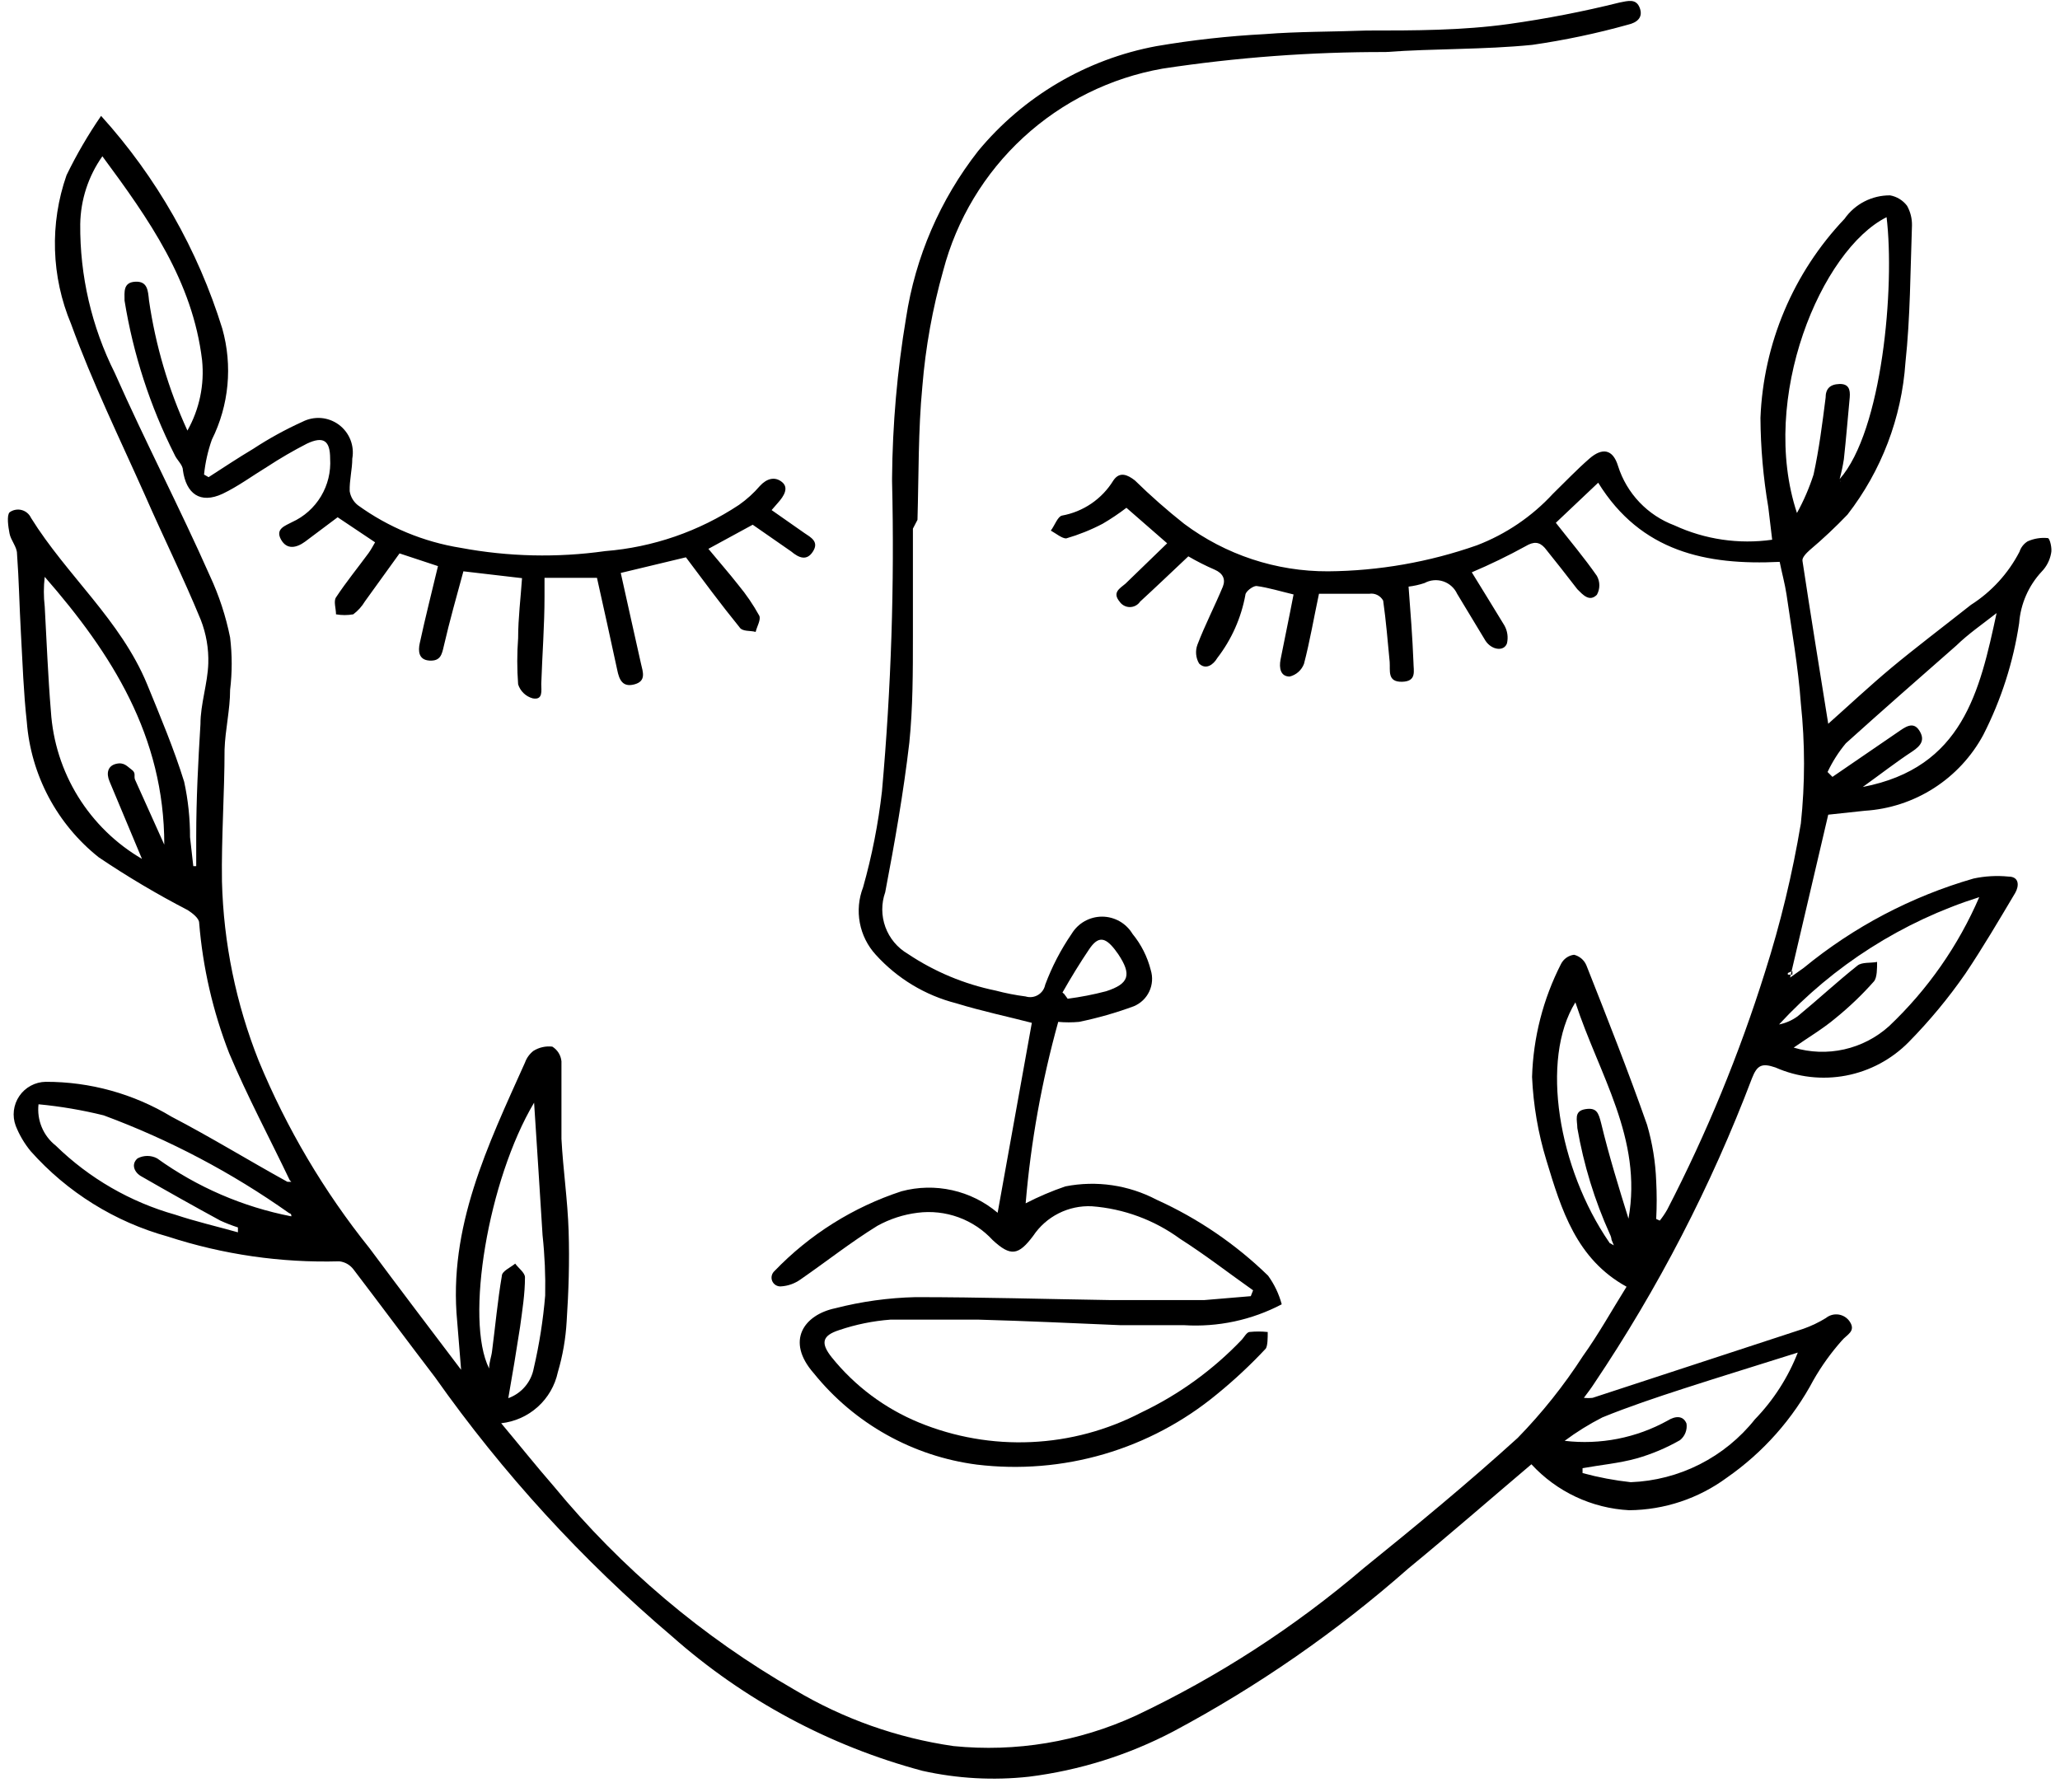<svg width="100" height="87" viewBox="0 0 100 87" fill="none" xmlns="http://www.w3.org/2000/svg">
<path d="M14.065 57.298C13.084 55.242 12.008 53.233 11.123 51.129C10.335 49.102 9.844 46.971 9.668 44.803C9.668 44.581 9.335 44.328 9.114 44.186C7.627 43.415 6.185 42.56 4.796 41.624C3.792 40.827 2.964 39.831 2.362 38.699C1.761 37.566 1.399 36.322 1.301 35.044C1.143 33.621 1.095 32.181 1.016 30.758C0.937 29.334 0.921 28.164 0.826 26.883C0.826 26.551 0.526 26.235 0.463 25.902C0.399 25.57 0.32 25.032 0.463 24.874C0.546 24.813 0.641 24.771 0.743 24.752C0.844 24.732 0.948 24.735 1.048 24.761C1.148 24.787 1.241 24.834 1.32 24.901C1.4 24.967 1.463 25.05 1.506 25.143C3.246 27.943 5.856 30.11 7.137 33.209C7.785 34.791 8.45 36.373 8.94 37.954C9.132 38.838 9.227 39.739 9.225 40.643L9.383 42.051H9.525V40.627C9.525 38.808 9.62 36.974 9.731 35.155C9.731 34.174 10.079 33.194 10.111 32.213C10.134 31.489 10.01 30.768 9.747 30.094C8.908 28.053 7.928 26.076 7.042 24.052C5.808 21.284 4.48 18.564 3.452 15.733C2.486 13.434 2.407 10.858 3.23 8.505C3.716 7.504 4.277 6.542 4.907 5.626C7.597 8.599 9.605 12.124 10.791 15.954C11.298 17.752 11.118 19.675 10.284 21.347C10.091 21.894 9.964 22.462 9.905 23.04L10.126 23.166C10.838 22.707 11.55 22.233 12.293 21.79C13.054 21.291 13.852 20.852 14.681 20.477C14.96 20.334 15.272 20.271 15.585 20.295C15.897 20.32 16.196 20.432 16.448 20.618C16.699 20.804 16.894 21.057 17.01 21.348C17.125 21.639 17.157 21.956 17.101 22.265C17.101 22.787 16.959 23.309 16.975 23.846C17.017 24.114 17.158 24.357 17.37 24.526C18.851 25.599 20.563 26.309 22.368 26.598C24.68 27.03 27.046 27.084 29.375 26.756C31.697 26.571 33.934 25.798 35.875 24.511C36.249 24.248 36.589 23.94 36.887 23.593C37.219 23.23 37.615 23.119 37.963 23.404C38.311 23.688 38.042 24.099 37.773 24.4L37.457 24.764L39.038 25.871C39.37 26.092 39.766 26.298 39.465 26.772C39.165 27.247 38.785 27.089 38.406 26.772L36.539 25.475L34.388 26.646C34.895 27.263 35.385 27.816 35.843 28.401C36.227 28.864 36.566 29.362 36.856 29.888C36.951 30.078 36.745 30.41 36.682 30.679C36.413 30.6 36.033 30.679 35.891 30.442C34.989 29.334 34.151 28.196 33.297 27.057L30.134 27.816C30.466 29.287 30.782 30.758 31.114 32.213C31.209 32.624 31.383 33.067 30.798 33.225C30.213 33.383 30.055 32.988 29.96 32.514C29.644 31.027 29.311 29.556 28.979 28.053H26.433V28.955C26.433 30.378 26.322 31.786 26.275 33.209C26.275 33.526 26.37 34 25.863 33.905C25.697 33.861 25.545 33.775 25.421 33.656C25.297 33.537 25.204 33.389 25.152 33.225C25.096 32.478 25.096 31.727 25.152 30.979C25.152 29.999 25.278 29.018 25.341 28.069L22.495 27.737C22.178 28.907 21.83 30.125 21.546 31.359C21.451 31.77 21.387 32.102 20.85 32.071C20.312 32.039 20.296 31.596 20.375 31.233C20.644 29.983 20.96 28.749 21.261 27.484L19.395 26.867L17.718 29.192C17.571 29.438 17.378 29.653 17.149 29.825C16.871 29.874 16.588 29.874 16.311 29.825C16.311 29.54 16.184 29.192 16.311 29.002C16.801 28.259 17.37 27.563 17.892 26.851C18.019 26.677 18.113 26.488 18.208 26.329L16.39 25.112L14.808 26.298C14.397 26.598 13.922 26.709 13.637 26.187C13.353 25.665 13.859 25.523 14.175 25.349C14.761 25.084 15.251 24.646 15.582 24.095C15.912 23.544 16.067 22.906 16.026 22.265C16.026 21.395 15.709 21.158 14.903 21.537C14.24 21.877 13.596 22.252 12.973 22.66C12.246 23.103 11.566 23.609 10.806 23.973C9.715 24.479 9.035 23.973 8.877 22.818C8.877 22.565 8.576 22.328 8.466 22.059C7.282 19.709 6.466 17.191 6.046 14.594C6.046 14.183 5.967 13.708 6.568 13.677C7.169 13.645 7.184 14.119 7.232 14.578C7.548 16.765 8.177 18.896 9.098 20.904C9.682 19.866 9.931 18.673 9.81 17.488C9.351 13.645 7.216 10.624 4.97 7.587C4.289 8.551 3.914 9.697 3.895 10.877C3.873 13.385 4.447 15.863 5.571 18.105C7.042 21.426 8.735 24.669 10.19 27.959C10.634 28.912 10.963 29.916 11.17 30.948C11.273 31.794 11.273 32.648 11.17 33.494C11.17 34.459 10.933 35.424 10.901 36.389C10.901 38.524 10.743 40.659 10.775 42.794C10.851 45.782 11.456 48.732 12.562 51.509C13.915 54.78 15.725 57.842 17.94 60.603C19.363 62.517 20.802 64.415 22.384 66.503C22.305 65.57 22.257 64.921 22.194 64.162C21.751 59.575 23.681 55.605 25.484 51.588C25.564 51.363 25.707 51.166 25.895 51.019C26.169 50.848 26.492 50.776 26.812 50.813C26.936 50.89 27.04 50.994 27.117 51.117C27.194 51.241 27.241 51.38 27.255 51.525C27.255 52.79 27.255 54.039 27.255 55.289C27.334 56.791 27.556 58.262 27.603 59.765C27.651 61.267 27.603 62.691 27.508 64.146C27.461 64.982 27.318 65.81 27.081 66.613C26.942 67.264 26.601 67.855 26.107 68.3C25.613 68.746 24.991 69.025 24.329 69.097C25.215 70.156 26.022 71.168 26.876 72.149C30.145 76.121 34.104 79.47 38.564 82.034C40.931 83.447 43.554 84.376 46.282 84.77C49.308 85.075 52.36 84.567 55.123 83.299C59.115 81.412 62.838 79.002 66.195 76.135C68.741 74.079 71.272 71.991 73.676 69.808C74.859 68.593 75.919 67.263 76.839 65.838C77.598 64.779 78.247 63.608 78.959 62.469C76.523 61.125 75.795 58.737 75.068 56.333C74.666 55.018 74.433 53.657 74.372 52.284C74.428 50.373 74.909 48.498 75.779 46.796C75.841 46.676 75.93 46.573 76.041 46.495C76.151 46.418 76.278 46.369 76.412 46.353C76.546 46.387 76.67 46.452 76.775 46.542C76.879 46.633 76.961 46.747 77.013 46.875C78.025 49.437 79.038 51.999 79.955 54.609C80.215 55.499 80.364 56.418 80.398 57.345C80.43 57.956 80.43 58.569 80.398 59.18L80.572 59.259C80.707 59.09 80.829 58.91 80.936 58.721C82.847 55.022 84.434 51.164 85.68 47.191C86.431 44.831 87.013 42.421 87.42 39.979C87.626 38.044 87.626 36.093 87.42 34.158C87.294 32.387 86.977 30.616 86.724 28.86C86.645 28.338 86.503 27.832 86.392 27.278C82.834 27.452 79.654 26.788 77.582 23.435L75.526 25.381C76.207 26.25 76.902 27.073 77.519 27.959C77.597 28.099 77.638 28.257 77.638 28.417C77.638 28.578 77.597 28.735 77.519 28.876C77.156 29.24 76.839 28.876 76.57 28.607C76.048 27.927 75.511 27.247 74.989 26.598C74.72 26.298 74.451 26.282 74.055 26.519C73.208 26.985 72.337 27.407 71.446 27.785C71.952 28.607 72.49 29.477 73.028 30.363C73.177 30.627 73.222 30.937 73.154 31.233C73.012 31.644 72.411 31.565 72.11 31.106L70.734 28.828C70.669 28.686 70.575 28.56 70.458 28.456C70.342 28.352 70.205 28.273 70.057 28.224C69.908 28.175 69.752 28.157 69.596 28.171C69.44 28.185 69.29 28.231 69.153 28.306C68.9 28.39 68.641 28.448 68.377 28.48C68.472 29.714 68.567 30.948 68.615 32.166C68.615 32.561 68.789 33.083 68.061 33.099C67.334 33.115 67.492 32.561 67.46 32.134C67.365 31.153 67.286 30.157 67.144 29.16C67.079 29.041 66.979 28.945 66.857 28.885C66.735 28.825 66.598 28.806 66.464 28.828C65.626 28.828 64.787 28.828 64.028 28.828C63.775 30.015 63.585 31.138 63.3 32.229C63.243 32.38 63.15 32.516 63.029 32.623C62.908 32.731 62.762 32.807 62.605 32.846C62.162 32.846 62.083 32.434 62.162 32.023C62.367 30.979 62.589 29.936 62.794 28.86C62.13 28.702 61.577 28.528 60.991 28.449C60.817 28.449 60.454 28.718 60.454 28.892C60.249 30.003 59.783 31.049 59.093 31.944C58.888 32.292 58.524 32.529 58.208 32.213C58.127 32.076 58.079 31.922 58.065 31.763C58.051 31.605 58.073 31.445 58.129 31.296C58.492 30.347 58.967 29.429 59.362 28.48C59.505 28.117 59.362 27.832 58.967 27.658C58.527 27.468 58.099 27.251 57.686 27.01C56.847 27.8 56.104 28.512 55.345 29.208C55.29 29.29 55.216 29.356 55.129 29.402C55.042 29.449 54.945 29.473 54.847 29.473C54.748 29.473 54.651 29.449 54.565 29.402C54.478 29.356 54.404 29.29 54.349 29.208C53.985 28.765 54.349 28.575 54.633 28.338L56.658 26.377L54.681 24.653C54.312 24.935 53.926 25.194 53.526 25.428C52.961 25.724 52.368 25.962 51.755 26.14C51.549 26.14 51.264 25.902 51.011 25.76C51.201 25.507 51.343 25.08 51.549 25.032C52.062 24.94 52.55 24.74 52.981 24.446C53.412 24.151 53.775 23.769 54.048 23.324C54.349 22.881 54.728 23.04 55.092 23.324C55.85 24.067 56.648 24.769 57.48 25.428C59.498 26.937 61.952 27.747 64.471 27.737C66.933 27.717 69.376 27.289 71.699 26.472C73.103 25.933 74.364 25.078 75.384 23.973C75.969 23.403 76.539 22.802 77.156 22.265C77.772 21.727 78.294 21.79 78.547 22.628C78.755 23.284 79.11 23.884 79.584 24.383C80.058 24.881 80.639 25.266 81.284 25.507C82.765 26.192 84.413 26.433 86.028 26.203L85.839 24.621C85.595 23.189 85.468 21.74 85.459 20.288C85.601 16.678 87.052 13.243 89.54 10.624C89.789 10.269 90.12 9.979 90.506 9.781C90.892 9.583 91.32 9.481 91.754 9.485C92.082 9.545 92.375 9.725 92.576 9.991C92.741 10.286 92.823 10.619 92.814 10.956C92.734 13.17 92.734 15.4 92.497 17.599C92.314 20.286 91.333 22.857 89.682 24.985C89.101 25.592 88.489 26.167 87.847 26.709C87.689 26.851 87.468 27.073 87.499 27.231C87.895 29.856 88.322 32.466 88.749 35.139C89.745 34.253 90.757 33.304 91.817 32.419C92.877 31.533 94.395 30.378 95.676 29.366C96.675 28.73 97.488 27.84 98.033 26.788C98.101 26.578 98.241 26.399 98.428 26.282C98.736 26.144 99.074 26.089 99.409 26.124C99.504 26.124 99.63 26.63 99.567 26.867C99.506 27.201 99.346 27.51 99.109 27.753C98.472 28.438 98.087 29.319 98.017 30.252C97.734 32.142 97.146 33.974 96.277 35.677C95.71 36.73 94.883 37.62 93.876 38.265C92.869 38.91 91.714 39.288 90.52 39.362L88.749 39.552L86.898 47.46L87.563 46.986C89.986 44.996 92.79 43.521 95.803 42.652C96.359 42.533 96.93 42.501 97.495 42.557C98.033 42.557 98.017 43.016 97.827 43.348C97.037 44.676 96.246 46.021 95.407 47.27C94.586 48.454 93.666 49.565 92.655 50.592C91.83 51.43 90.769 51.998 89.614 52.218C88.458 52.438 87.262 52.301 86.187 51.825C85.538 51.604 85.301 51.699 85.048 52.347C83.068 57.57 80.494 62.548 77.377 67.183C77.235 67.404 77.076 67.61 76.887 67.863C77.028 67.879 77.172 67.879 77.314 67.863L87.547 64.51C87.928 64.375 88.294 64.2 88.638 63.988C88.723 63.919 88.822 63.868 88.928 63.839C89.034 63.81 89.145 63.804 89.254 63.82C89.362 63.837 89.466 63.876 89.559 63.934C89.652 63.993 89.731 64.071 89.793 64.162C90.109 64.636 89.65 64.794 89.413 65.079C88.89 65.668 88.429 66.309 88.037 66.993C87.032 68.887 85.59 70.513 83.83 71.738C82.455 72.752 80.794 73.306 79.085 73.32C77.273 73.225 75.57 72.424 74.34 71.089C72.379 72.75 70.402 74.474 68.362 76.151C64.88 79.22 61.053 81.874 56.958 84.059C54.773 85.206 52.4 85.951 49.952 86.257C48.224 86.447 46.476 86.351 44.78 85.972C40.273 84.769 36.109 82.532 32.617 79.44C28.271 75.749 24.407 71.525 21.119 66.866C19.79 65.127 18.477 63.355 17.149 61.615C17.067 61.51 16.964 61.422 16.847 61.356C16.73 61.291 16.602 61.25 16.469 61.236C13.647 61.315 10.833 60.909 8.149 60.034C5.577 59.323 3.265 57.884 1.491 55.89C1.185 55.519 0.94 55.103 0.763 54.656C0.674 54.419 0.644 54.164 0.674 53.913C0.705 53.661 0.795 53.421 0.938 53.212C1.08 53.003 1.271 52.831 1.494 52.711C1.717 52.59 1.965 52.525 2.218 52.521C4.37 52.516 6.482 53.101 8.323 54.213C10.237 55.21 12.088 56.349 13.954 57.377H14.144L14.065 57.298ZM78.12 60.334L78.342 60.461L78.231 60.192C78.222 60.098 78.195 60.007 78.152 59.923C77.408 58.278 76.877 56.546 76.57 54.767C76.57 54.403 76.38 53.945 76.95 53.85C77.519 53.755 77.598 54.039 77.725 54.53C78.105 56.111 78.595 57.693 79.053 59.164C79.749 55.273 77.614 52.157 76.475 48.662C74.751 51.446 75.653 56.728 78.12 60.319V60.334ZM91.58 10.545C88.417 12.127 85.38 19.323 87.231 24.906C87.559 24.311 87.829 23.686 88.037 23.04C88.306 21.806 88.464 20.556 88.622 19.307C88.622 18.88 88.828 18.659 89.287 18.643C89.745 18.627 89.824 18.912 89.793 19.291C89.698 20.288 89.619 21.284 89.508 22.296C89.457 22.621 89.388 22.944 89.302 23.261C91.374 20.92 91.991 13.914 91.58 10.529V10.545ZM6.9 41.719L5.318 37.939C5.144 37.527 5.239 37.179 5.635 37.084C6.03 36.99 6.172 37.211 6.394 37.369C6.615 37.527 6.489 37.685 6.552 37.844L7.975 41.007C7.975 35.74 5.429 31.739 2.171 28.006C2.115 28.484 2.115 28.967 2.171 29.445C2.266 31.138 2.329 32.846 2.471 34.538C2.565 36.004 3.018 37.424 3.79 38.674C4.563 39.923 5.63 40.964 6.9 41.703V41.719ZM87.278 65.664C85.332 66.281 83.514 66.835 81.711 67.42C80.398 67.847 79.069 68.29 77.788 68.812C77.146 69.139 76.532 69.52 75.954 69.951C77.681 70.155 79.429 69.812 80.951 68.97C81.331 68.733 81.711 68.717 81.869 69.112C81.891 69.263 81.874 69.416 81.818 69.558C81.763 69.699 81.671 69.824 81.552 69.919C80.889 70.298 80.183 70.595 79.449 70.805C78.595 71.042 77.693 71.121 76.823 71.279V71.516C77.591 71.725 78.374 71.873 79.164 71.959C80.329 71.914 81.471 71.618 82.511 71.091C83.551 70.564 84.465 69.819 85.19 68.907C86.097 67.971 86.806 66.863 87.278 65.649V65.664ZM24.677 67.879C24.992 67.765 25.272 67.571 25.488 67.316C25.705 67.061 25.851 66.753 25.911 66.424C26.181 65.263 26.366 64.084 26.465 62.897C26.485 61.919 26.443 60.942 26.338 59.971C26.211 57.867 26.069 55.763 25.927 53.533C23.697 57.282 22.558 64.083 23.744 66.439C23.744 66.123 23.855 65.87 23.886 65.601C24.045 64.383 24.155 63.15 24.361 61.948C24.361 61.71 24.788 61.536 25.009 61.347C25.168 61.568 25.484 61.789 25.484 62.011C25.484 62.818 25.357 63.593 25.247 64.415C25.073 65.554 24.867 66.787 24.677 67.863V67.879ZM96.088 43.553C92.362 44.733 89.01 46.865 86.361 49.737C86.686 49.672 86.993 49.537 87.262 49.342C88.243 48.535 89.176 47.666 90.172 46.875C90.394 46.701 90.805 46.764 91.121 46.701C91.121 47.017 91.121 47.444 90.979 47.634C90.403 48.286 89.773 48.889 89.097 49.437C88.496 49.943 87.8 50.354 87.072 50.86C87.869 51.099 88.715 51.129 89.526 50.946C90.338 50.763 91.089 50.374 91.706 49.816C93.578 48.043 95.069 45.906 96.088 43.538V43.553ZM14.144 59.069C14.144 58.974 14.144 58.927 14.033 58.895C11.253 56.928 8.227 55.333 5.034 54.15C3.994 53.893 2.937 53.713 1.87 53.612C1.827 53.991 1.881 54.374 2.028 54.726C2.174 55.078 2.409 55.386 2.709 55.621C4.333 57.206 6.329 58.359 8.513 58.974C9.509 59.306 10.537 59.544 11.55 59.828V59.591C11.259 59.497 10.974 59.386 10.696 59.259C9.415 58.563 8.149 57.851 6.884 57.124C6.52 56.934 6.346 56.523 6.678 56.238C6.825 56.16 6.987 56.12 7.153 56.12C7.318 56.12 7.481 56.16 7.627 56.238C9.571 57.636 11.794 58.596 14.144 59.053V59.069ZM96.926 29.762C96.198 30.331 95.55 30.774 94.965 31.343C93.162 32.925 91.359 34.506 89.603 36.088C89.25 36.513 88.952 36.98 88.717 37.48L88.954 37.717L92.118 35.55C92.466 35.313 92.861 34.997 93.162 35.455C93.462 35.914 93.257 36.199 92.829 36.483C92.054 36.99 91.327 37.559 90.425 38.207C95.281 37.274 96.103 33.573 96.926 29.746V29.762ZM86.788 47.239V47.318H87.009V47.144L86.788 47.239ZM89.334 23.324C89.326 23.35 89.326 23.378 89.334 23.404V23.324Z" fill="black"/>
<path d="M44.316 25.665V27.848V30.71V30.884C44.316 32.608 44.316 34.348 44.142 36.056C43.858 38.492 43.431 40.912 42.972 43.316C42.778 43.863 42.781 44.461 42.98 45.007C43.179 45.552 43.562 46.011 44.063 46.305C45.357 47.173 46.808 47.78 48.334 48.092C48.812 48.219 49.298 48.314 49.789 48.377C49.889 48.408 49.994 48.417 50.097 48.405C50.201 48.392 50.301 48.358 50.39 48.304C50.48 48.25 50.557 48.178 50.617 48.093C50.677 48.007 50.718 47.91 50.738 47.808C51.063 46.936 51.493 46.108 52.019 45.34C52.172 45.085 52.389 44.873 52.648 44.726C52.907 44.58 53.2 44.502 53.498 44.502C53.796 44.502 54.088 44.58 54.348 44.726C54.607 44.873 54.823 45.085 54.977 45.34C55.398 45.853 55.7 46.453 55.862 47.096C55.968 47.438 55.943 47.808 55.791 48.133C55.639 48.458 55.371 48.714 55.04 48.852C54.175 49.171 53.286 49.425 52.383 49.611C52.046 49.642 51.707 49.642 51.37 49.611C50.57 52.492 50.04 55.441 49.789 58.42C50.411 58.099 51.056 57.824 51.718 57.598C53.225 57.302 54.788 57.531 56.147 58.246C58.15 59.152 59.98 60.399 61.556 61.931C61.861 62.351 62.086 62.823 62.22 63.323C60.761 64.089 59.12 64.439 57.475 64.336H56.7H54.581H54.391C52.098 64.241 49.805 64.13 47.495 64.067C46.072 64.067 44.648 64.067 43.225 64.067C42.38 64.131 41.545 64.301 40.742 64.573C39.904 64.842 39.825 65.206 40.378 65.901C41.502 67.296 42.96 68.384 44.617 69.065C46.342 69.773 48.201 70.096 50.064 70.011C51.928 69.927 53.75 69.436 55.404 68.574C57.235 67.702 58.892 66.501 60.291 65.031C60.401 64.905 60.512 64.699 60.639 64.668C60.938 64.636 61.241 64.636 61.54 64.668C61.54 64.937 61.54 65.332 61.445 65.474C60.705 66.265 59.913 67.005 59.073 67.689C57.463 69.019 55.6 70.008 53.596 70.596C51.592 71.183 49.489 71.356 47.416 71.105C44.309 70.701 41.476 69.115 39.508 66.676C38.116 65.095 39.034 63.83 40.552 63.513C41.824 63.186 43.13 63.006 44.443 62.975C47.606 62.975 50.769 63.07 53.933 63.118H54.407H57.997H58.456L60.718 62.928L60.829 62.643C59.642 61.805 58.504 60.919 57.286 60.144C56.033 59.227 54.548 58.679 52.999 58.563C52.441 58.537 51.886 58.656 51.387 58.908C50.888 59.16 50.463 59.537 50.153 60.002C49.441 60.951 49.061 61.014 48.191 60.208C47.733 59.71 47.162 59.329 46.527 59.098C45.891 58.867 45.209 58.792 44.538 58.879C43.855 58.964 43.195 59.179 42.592 59.512C41.311 60.302 40.109 61.251 38.876 62.105C38.594 62.311 38.259 62.432 37.911 62.453C37.822 62.46 37.733 62.438 37.658 62.392C37.582 62.346 37.522 62.277 37.487 62.195C37.452 62.113 37.444 62.022 37.463 61.935C37.483 61.848 37.528 61.77 37.594 61.71C39.302 59.933 41.42 58.602 43.763 57.835C44.567 57.62 45.411 57.602 46.224 57.784C47.037 57.965 47.793 58.341 48.429 58.879L50.089 49.658C48.935 49.358 47.654 49.089 46.42 48.709C44.914 48.325 43.556 47.505 42.513 46.352C42.116 45.918 41.848 45.382 41.739 44.803C41.63 44.225 41.685 43.628 41.897 43.079C42.328 41.551 42.635 39.99 42.814 38.413C43.262 33.412 43.425 28.39 43.304 23.372V23.213C43.325 20.606 43.553 18.004 43.984 15.432C44.434 12.477 45.638 9.688 47.48 7.334C49.678 4.675 52.74 2.873 56.131 2.241C57.874 1.943 59.632 1.748 61.398 1.656C62.98 1.529 64.704 1.545 66.348 1.482C68.658 1.482 70.967 1.482 73.244 1.166C75.054 0.912 76.849 0.564 78.622 0.122C79.033 0.043 79.428 -0.084 79.602 0.391C79.776 0.865 79.444 1.102 79.033 1.197C77.506 1.624 75.953 1.951 74.383 2.178C72.026 2.415 69.638 2.352 67.266 2.526C63.639 2.518 60.017 2.787 56.432 3.332C53.905 3.778 51.56 4.938 49.673 6.677C47.787 8.415 46.438 10.657 45.787 13.138C45.269 14.973 44.93 16.853 44.775 18.753C44.569 20.904 44.601 23.071 44.538 25.238L44.316 25.665ZM51.655 48.251L51.829 48.488C52.458 48.406 53.082 48.285 53.695 48.124C54.818 47.76 54.945 47.317 54.281 46.321L54.107 46.084C53.632 45.483 53.3 45.451 52.873 46.084C52.446 46.716 51.987 47.46 51.576 48.187L51.655 48.251Z" fill="black"/>
</svg>
